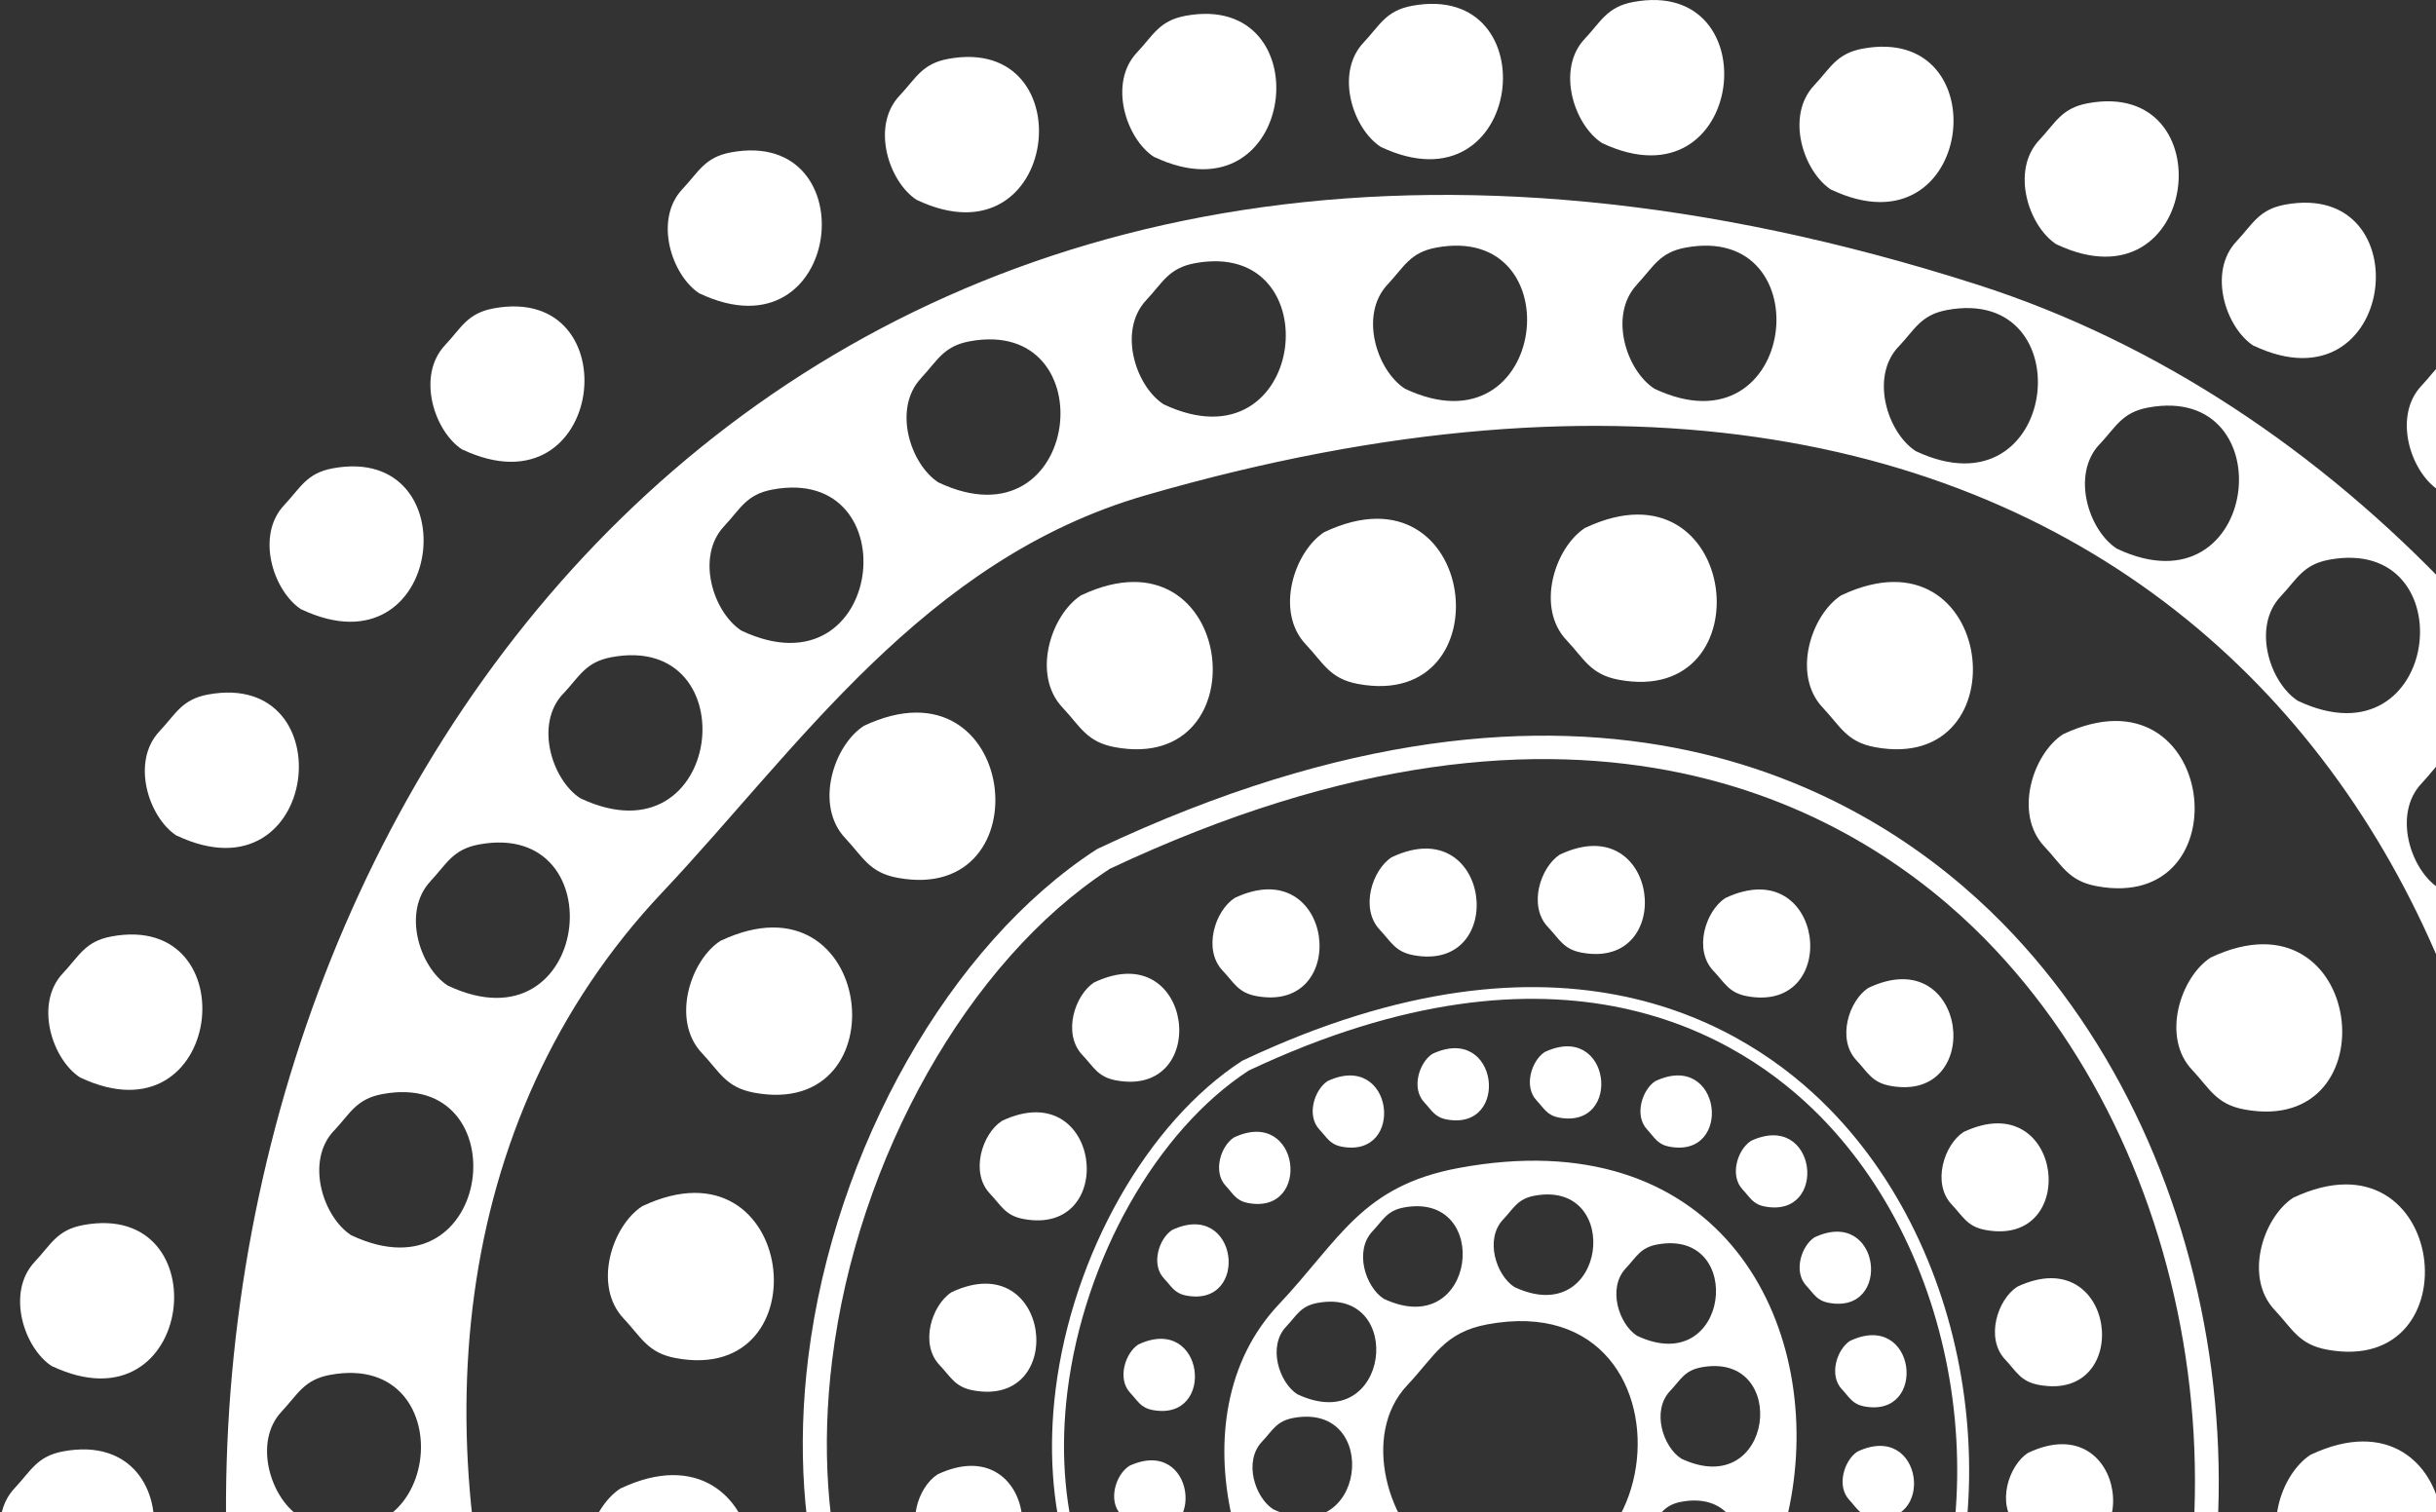 <svg width="372" height="231" viewBox="0 0 372 231" fill="none" xmlns="http://www.w3.org/2000/svg">
<rect x="0" y="0" width="372" height="231" fill="#333333" stroke="none"/>
<g clip-path="url(#clip0_68_1415)">
<path d="M239.811 330.48C231.048 330.48 221.496 329.609 211.083 327.671C182.356 322.336 171.008 308.823 156.635 291.717C152.51 286.81 148.257 281.742 143.234 276.426C127.046 259.285 120.024 234.729 123.434 207.275C127.394 175.411 145.085 144.241 167.433 129.749L167.653 129.624C243.074 94.027 286.541 121.445 305.753 140.951C341.062 176.798 349.33 239.405 324.581 283.449C314.022 302.244 289.822 330.48 239.811 330.48ZM169.376 132.772C147.909 146.766 130.914 176.851 127.083 207.701C123.801 234.106 130.492 257.666 145.947 274.025C151.043 279.431 155.333 284.534 159.477 289.477C173.373 306.031 184.354 319.1 211.78 324.186C279.336 336.757 309.42 302.991 321.355 281.742C345.389 238.961 337.377 178.185 303.095 143.387C284.579 124.592 242.616 98.223 169.358 132.754L169.376 132.772Z" fill="white"/>
<path d="M236.602 292.073C230.919 292.073 224.741 291.504 217.976 290.259C199.387 286.81 192.036 278.061 182.722 266.966C180.046 263.783 177.278 260.476 173.996 257.009C163.528 245.913 158.982 230.035 161.2 212.253C163.766 191.61 175.224 171.41 189.689 162.022L189.799 161.968C238.674 138.888 266.851 156.634 279.281 169.276C302.16 192.516 307.513 233.075 291.472 261.632C284.634 273.794 268.978 292.073 236.584 292.073H236.602ZM190.661 163.533C176.636 172.673 165.526 192.321 163.015 212.467C160.87 229.715 165.251 245.113 175.353 255.799C178.653 259.302 181.439 262.627 184.134 265.828C193.209 276.639 200.377 285.174 218.306 288.499C262.415 296.696 282.068 274.647 289.859 260.76C305.534 232.844 300.309 193.192 277.943 170.486C265.861 158.217 238.454 140.987 190.642 163.533H190.661Z" fill="white"/>
<path fill-rule="evenodd" clip-rule="evenodd" d="M210.863 22.44C206.555 19.648 203.842 11.149 208.223 6.508C210.735 3.841 211.615 1.636 215.63 0.889C236.676 -3.023 232.771 32.771 210.863 22.44Z" fill="white"/>
<path fill-rule="evenodd" clip-rule="evenodd" d="M244.65 21.853C240.342 19.061 237.629 10.562 242.011 5.921C244.522 3.254 245.42 1.049 249.417 0.302C270.463 -3.61 266.558 32.184 244.65 21.853Z" fill="white"/>
<path fill-rule="evenodd" clip-rule="evenodd" d="M279.666 29.001C275.358 26.209 272.645 17.71 277.026 13.051C279.538 10.384 280.436 8.179 284.433 7.433C305.479 3.521 301.574 39.314 279.684 28.983L279.666 29.001Z" fill="white"/>
<path fill-rule="evenodd" clip-rule="evenodd" d="M314.058 37.34C309.75 34.549 307.037 26.049 311.418 21.391C313.93 18.724 314.81 16.519 318.825 15.772C339.871 11.86 335.966 47.653 314.058 37.323V37.34Z" fill="white"/>
<path fill-rule="evenodd" clip-rule="evenodd" d="M344.161 52.828C339.852 50.036 337.139 41.537 341.521 36.878C344.032 34.211 344.931 32.006 348.927 31.259C369.973 27.347 366.068 63.141 344.179 52.81L344.161 52.828Z" fill="white"/>
<path fill-rule="evenodd" clip-rule="evenodd" d="M372.411 74.876C368.103 72.085 365.39 63.585 369.771 58.927C372.283 56.26 373.181 54.055 377.178 53.308C398.224 49.396 394.319 85.189 372.411 74.859V74.876Z" fill="white"/>
<path fill-rule="evenodd" clip-rule="evenodd" d="M4.876 243.228C0.568 240.437 -2.145 231.937 2.237 227.296C4.748 224.629 5.646 222.424 9.643 221.677C30.689 217.766 26.784 253.559 4.895 243.228H4.876Z" fill="white"/>
<path fill-rule="evenodd" clip-rule="evenodd" d="M7.938 208.679C3.63 205.888 0.917 197.388 5.298 192.73C7.81 190.063 8.69 187.858 12.705 187.111C33.751 183.199 29.846 218.992 7.938 208.662V208.679Z" fill="white"/>
<path fill-rule="evenodd" clip-rule="evenodd" d="M12.246 164.582C7.938 161.791 5.225 153.291 9.606 148.65C12.118 145.983 12.998 143.778 17.013 143.031C38.059 139.12 34.154 174.913 12.265 164.582H12.246Z" fill="white"/>
<path fill-rule="evenodd" clip-rule="evenodd" d="M26.986 127.651C22.678 124.859 19.964 116.36 24.346 111.701C26.857 109.034 27.756 106.829 31.752 106.082C52.798 102.17 48.893 137.964 27.004 127.633L26.986 127.651Z" fill="white"/>
<path fill-rule="evenodd" clip-rule="evenodd" d="M46.033 93.102C41.725 90.31 39.012 81.811 43.394 77.152C45.905 74.485 46.803 72.28 50.8 71.534C71.846 67.622 67.941 103.415 46.052 93.084L46.033 93.102Z" fill="white"/>
<path fill-rule="evenodd" clip-rule="evenodd" d="M70.599 68.671C66.291 65.879 63.578 57.38 67.96 52.721C70.471 50.054 71.351 47.849 75.366 47.102C96.412 43.19 92.507 78.984 70.599 68.653V68.671Z" fill="white"/>
<path fill-rule="evenodd" clip-rule="evenodd" d="M106.843 44.844C102.535 42.052 99.822 33.553 104.203 28.894C106.715 26.227 107.613 24.022 111.61 23.276C132.656 19.364 128.751 55.157 106.843 44.826V44.844Z" fill="white"/>
<path fill-rule="evenodd" clip-rule="evenodd" d="M140.007 30.548C135.699 27.756 132.986 19.257 137.367 14.616C139.879 11.949 140.777 9.744 144.774 8.997C165.82 5.085 161.915 40.879 140.025 30.548H140.007Z" fill="white"/>
<path fill-rule="evenodd" clip-rule="evenodd" d="M176.251 23.987C171.943 21.195 169.23 12.696 173.611 8.037C176.123 5.37 177.021 3.165 181.018 2.418C202.064 -1.494 198.159 34.3 176.251 23.969V23.987Z" fill="white"/>
<path fill-rule="evenodd" clip-rule="evenodd" d="M238.216 130.514C235.228 132.452 233.321 138.355 236.382 141.591C238.142 143.44 238.747 144.987 241.534 145.503C256.163 148.224 253.45 123.33 238.234 130.514H238.216ZM212.532 130.922C209.543 132.861 207.655 138.764 210.698 142C212.44 143.849 213.063 145.379 215.85 145.894C230.479 148.615 227.766 123.721 212.55 130.922H212.532ZM188.534 137.164C185.546 139.102 183.657 145.005 186.701 148.241C188.461 150.091 189.066 151.62 191.852 152.135C206.482 154.856 203.769 129.962 188.552 137.146L188.534 137.164ZM167.121 150.037C182.338 142.854 185.069 167.747 170.421 165.009C167.635 164.493 167.03 162.964 165.27 161.115C162.227 157.879 164.115 151.975 167.103 150.037H167.121ZM152.987 171.215C149.999 173.153 148.11 179.056 151.154 182.292C152.913 184.141 153.518 185.671 156.305 186.186C170.935 188.907 168.221 164.013 153.005 171.197L152.987 171.215ZM165.838 269.669C162.85 271.607 160.962 277.51 164.005 280.746C165.746 282.596 166.37 284.125 169.156 284.64C183.786 287.361 181.073 262.467 165.856 269.669H165.838ZM184.684 285.441C199.9 278.257 202.632 303.151 187.984 300.43C185.197 299.914 184.592 298.385 182.833 296.536C179.789 293.3 181.678 287.396 184.666 285.458L184.684 285.441ZM205.675 293.744C202.687 295.682 200.799 301.586 203.842 304.822C205.583 306.671 206.207 308.2 208.993 308.716C223.623 311.437 220.91 286.543 205.693 293.727L205.675 293.744ZM225.804 298.314C241.021 291.131 243.752 316.024 229.104 313.286C226.318 312.77 225.713 311.241 223.953 309.392C220.91 306.156 222.798 300.252 225.786 298.314H225.804ZM251.489 296.251C248.5 298.19 246.612 304.093 249.655 307.329C251.415 309.178 252.02 310.708 254.807 311.223C269.436 313.944 266.723 289.05 251.507 296.234L251.489 296.251ZM145.287 197.388C142.299 199.327 140.411 205.23 143.454 208.466C145.214 210.315 145.819 211.844 148.605 212.36C163.235 215.081 160.522 190.187 145.305 197.371L145.287 197.388ZM143.142 225.216C140.154 227.154 138.266 233.057 141.309 236.293C143.05 238.143 143.674 239.672 146.46 240.188C161.09 242.908 158.377 218.014 143.16 225.198L143.142 225.216ZM151.282 248.9C166.498 241.717 169.23 266.61 154.582 263.89C151.795 263.374 151.19 261.845 149.43 259.978C146.387 256.742 148.275 250.838 151.264 248.9H151.282ZM274.625 287.112C271.636 289.05 269.748 294.953 272.791 298.19C274.551 300.039 275.156 301.568 277.943 302.101C292.572 304.822 289.859 279.928 274.643 287.112H274.625ZM293.892 270.078C309.108 262.894 311.84 287.77 297.192 285.049C294.406 284.534 293.801 283.005 292.041 281.155C288.997 277.919 290.886 272.016 293.874 270.078H293.892ZM304.599 244.74C301.61 246.678 299.722 252.581 302.765 255.817C304.507 257.666 305.13 259.213 307.917 259.729C322.546 262.45 319.833 237.556 304.617 244.74H304.599ZM309.732 221.891C324.948 214.707 327.68 239.601 313.032 236.88C310.245 236.365 309.64 234.835 307.88 232.968C304.837 229.732 306.725 223.829 309.713 221.891H309.732ZM308.027 196.553C305.039 198.491 303.15 204.394 306.194 207.63C307.935 209.48 308.558 211.009 311.345 211.524C325.975 214.245 323.261 189.351 308.045 196.535L308.027 196.553ZM299.887 172.886C315.103 165.702 317.835 190.596 303.187 187.858C300.4 187.342 299.795 185.813 298.035 183.964C294.992 180.727 296.881 174.824 299.869 172.886H299.887ZM285.331 150.873C282.343 152.811 280.454 158.714 283.498 161.951C285.239 163.8 285.863 165.329 288.649 165.845C303.279 168.565 300.565 143.672 285.349 150.873H285.331ZM263.478 137.164C278.694 129.98 281.426 154.874 266.778 152.153C264.01 151.638 263.387 150.108 261.627 148.259C258.583 145.023 260.472 139.12 263.46 137.181L263.478 137.164Z" fill="white"/>
<path fill-rule="evenodd" clip-rule="evenodd" d="M242.066 80.62C237.427 83.625 234.494 92.782 239.224 97.778C241.937 100.659 242.891 103.024 247.199 103.824C269.876 108.038 265.66 69.489 242.084 80.62H242.066ZM202.247 81.26C197.609 84.265 194.675 93.422 199.405 98.419C202.119 101.299 203.072 103.664 207.38 104.464C230.039 108.678 225.841 70.129 202.265 81.26H202.247ZM165.105 90.915C160.467 93.92 157.533 103.077 162.263 108.074C164.976 110.954 165.93 113.319 170.238 114.119C192.915 118.333 188.699 79.784 165.123 90.915H165.105ZM131.922 110.865C155.498 99.734 159.715 138.284 137.056 134.07C132.747 133.27 131.794 130.905 129.081 128.024C124.351 123.01 127.284 113.87 131.922 110.865ZM110.033 143.689C105.395 146.694 102.462 155.852 107.192 160.848C109.905 163.729 110.858 166.094 115.166 166.894C137.844 171.108 133.627 132.558 110.051 143.689H110.033ZM129.924 296.198C125.286 299.203 122.353 308.36 127.083 313.357C129.796 316.238 130.749 318.602 135.057 319.403C157.735 323.617 153.518 285.067 129.943 296.198H129.924ZM159.128 320.647C182.704 309.516 186.921 348.066 164.243 343.852C159.935 343.051 158.982 340.687 156.268 337.806C151.538 332.81 154.472 323.652 159.11 320.647H159.128ZM191.632 333.521C186.994 336.526 184.061 345.683 188.791 350.68C191.504 353.56 192.457 355.925 196.765 356.725C219.443 360.939 215.226 322.39 191.632 333.521ZM222.816 340.598C246.392 329.467 250.609 368.016 227.931 363.802C223.623 363.002 222.67 360.637 219.956 357.756C215.226 352.742 218.16 343.603 222.798 340.598H222.816ZM262.635 337.379C257.997 340.384 255.063 349.542 259.793 354.538C262.507 357.419 263.46 359.784 267.768 360.584C290.446 364.798 286.229 326.248 262.653 337.379H262.635ZM98.08 184.23C93.442 187.235 90.509 196.393 95.239 201.389C97.952 204.27 98.905 206.635 103.213 207.435C125.891 211.649 121.674 173.082 98.08 184.23ZM94.762 227.332C90.124 230.337 87.191 239.494 91.92 244.491C94.634 247.371 95.587 249.736 99.895 250.536C122.573 254.75 118.356 216.201 94.78 227.332H94.762ZM107.375 264.014C130.951 252.883 135.167 291.433 112.508 287.219C108.2 286.419 107.247 284.054 104.533 281.173C99.803 276.177 102.737 267.019 107.375 264.014ZM298.457 323.225C293.819 326.23 290.886 335.388 295.616 340.384C298.329 343.265 299.282 345.63 303.59 346.43C326.268 350.644 322.051 312.094 298.457 323.225ZM328.303 296.838C351.879 285.707 356.095 324.257 333.436 320.043C329.128 319.243 328.174 316.878 325.461 313.997C320.731 309.001 323.665 299.843 328.303 296.838ZM344.894 257.578C340.256 260.583 337.323 269.74 342.052 274.736C344.766 277.617 345.719 279.982 350.027 280.782C372.705 284.996 368.488 246.447 344.912 257.578H344.894ZM352.85 222.193C376.445 211.062 380.643 249.612 357.984 245.397C353.675 244.597 352.722 242.232 350.009 239.352C345.279 234.355 348.212 225.198 352.85 222.193ZM350.21 182.932C345.572 185.937 342.639 195.095 347.369 200.091C350.082 202.972 351.035 205.337 355.344 206.137C378.021 210.351 373.805 171.801 350.21 182.932ZM337.597 146.25C361.173 135.119 365.39 173.668 342.731 169.454C338.422 168.654 337.469 166.289 334.756 163.409C330.026 158.412 332.959 149.255 337.597 146.25ZM315.048 112.146C310.41 115.151 307.477 124.308 312.207 129.304C314.92 132.185 315.873 134.55 320.181 135.35C342.859 139.564 338.642 101.015 315.048 112.146ZM281.206 90.915C304.782 79.784 308.998 118.333 286.321 114.119C282.013 113.319 281.059 110.954 278.346 108.074C273.616 103.077 276.549 93.92 281.188 90.915H281.206Z" fill="white"/>
<path fill-rule="evenodd" clip-rule="evenodd" d="M235.887 160.688C233.889 161.986 232.624 165.934 234.659 168.085C235.832 169.33 236.236 170.343 238.087 170.699C247.859 172.513 246.044 155.887 235.887 160.688ZM218.728 160.973C216.73 162.271 215.465 166.218 217.5 168.37C218.673 169.614 219.076 170.628 220.928 170.983C230.699 172.797 228.884 156.172 218.728 160.973ZM202.723 165.133C200.725 166.431 199.46 170.379 201.495 172.53C202.668 173.775 203.072 174.789 204.923 175.144C214.695 176.958 212.88 160.35 202.705 165.133H202.723ZM188.424 173.739C198.58 168.939 200.395 185.564 190.624 183.75C188.772 183.412 188.351 182.381 187.196 181.136C185.161 178.985 186.426 175.038 188.424 173.739ZM178.983 187.875C176.984 189.174 175.719 193.121 177.754 195.272C178.928 196.517 179.331 197.531 181.182 197.886C190.954 199.7 189.139 183.075 178.964 187.875H178.983ZM187.562 253.612C185.564 254.91 184.299 258.858 186.334 261.009C187.507 262.254 187.911 263.268 189.762 263.623C199.534 265.437 197.719 248.811 187.562 253.612ZM200.157 264.157C210.332 259.356 212.128 275.981 202.357 274.167C200.505 273.83 200.084 272.798 198.929 271.554C196.894 269.402 198.159 265.455 200.157 264.157ZM214.163 269.704C212.165 271.002 210.9 274.95 212.935 277.101C214.108 278.346 214.511 279.359 216.363 279.715C226.134 281.529 224.319 264.903 214.163 269.704ZM227.601 272.745C237.776 267.944 239.572 284.569 229.801 282.756C227.949 282.418 227.528 281.386 226.373 280.16C224.338 278.008 225.603 274.061 227.601 272.763V272.745ZM244.76 271.358C242.762 272.656 241.497 276.603 243.532 278.755C244.705 280 245.109 281.013 246.96 281.369C256.732 283.182 254.917 266.557 244.76 271.358ZM173.831 205.354C171.833 206.652 170.568 210.6 172.603 212.751C173.776 213.996 174.179 215.01 176.031 215.365C185.802 217.179 183.987 200.571 173.831 205.354ZM172.401 223.936C170.403 225.234 169.138 229.181 171.173 231.333C172.346 232.577 172.749 233.591 174.601 233.929C184.372 235.742 182.557 219.135 172.401 223.918V223.936ZM177.846 239.743C188.002 234.942 189.817 251.568 180.046 249.754C178.194 249.416 177.773 248.385 176.618 247.14C174.583 244.989 175.848 241.041 177.846 239.743ZM260.197 265.259C258.198 266.557 256.933 270.504 258.968 272.656C260.142 273.901 260.545 274.914 262.397 275.252C272.168 277.066 270.353 260.458 260.197 265.241V265.259ZM273.066 253.897C283.223 249.096 285.037 265.721 275.266 263.908C273.414 263.57 272.993 262.538 271.838 261.294C269.803 259.142 271.068 255.195 273.066 253.897ZM280.216 236.969C278.218 238.267 276.953 242.215 278.988 244.366C280.161 245.611 280.564 246.624 282.416 246.98C292.187 248.794 290.372 232.186 280.216 236.969ZM283.644 221.713C293.801 216.912 295.615 233.537 285.844 231.724C283.993 231.386 283.571 230.355 282.416 229.11C280.381 226.958 281.646 223.011 283.644 221.713ZM282.508 204.803C280.509 206.101 279.244 210.049 281.279 212.2C282.453 213.445 282.856 214.458 284.707 214.814C294.479 216.628 292.664 200.02 282.508 204.803ZM277.081 188.996C287.237 184.195 289.052 200.82 279.281 198.989C277.429 198.651 277.008 197.62 275.853 196.393C273.818 194.241 275.083 190.294 277.081 188.996ZM267.346 174.291C265.348 175.589 264.083 179.536 266.118 181.688C267.291 182.932 267.695 183.946 269.546 184.284C279.318 186.097 277.503 169.49 267.346 174.273V174.291ZM252.772 165.133C262.928 160.333 264.743 176.958 254.972 175.144C253.12 174.806 252.699 173.775 251.544 172.53C249.509 170.379 250.774 166.431 252.772 165.133Z" fill="white"/>
<path fill-rule="evenodd" clip-rule="evenodd" d="M302.014 43.493C-35.089 -64.634 -73.221 504.984 300.657 399.862C343.427 387.842 367.828 352.28 393.879 325.484C477.055 239.939 412.322 78.877 302.014 43.493ZM399.434 227.99C395.126 225.198 392.412 216.699 396.794 212.058C399.306 209.391 400.185 207.186 404.2 206.439C425.246 202.527 421.341 238.338 399.434 227.99ZM395.144 200.571C390.836 197.78 388.123 189.28 392.504 184.639C395.016 181.972 395.896 179.767 399.91 179.021C420.956 175.109 417.052 210.902 395.162 200.571H395.144ZM389.003 167.214C384.694 164.422 381.981 155.923 386.363 151.264C388.874 148.597 389.772 146.392 393.769 145.645C414.815 141.733 410.91 177.527 389.003 167.196V167.214ZM377.178 114.084C398.224 110.172 394.319 145.965 372.411 135.635C368.103 132.843 365.39 124.343 369.771 119.685C372.283 117.018 373.181 114.813 377.178 114.066V114.084ZM348.267 91.111C350.779 88.443 351.677 86.239 355.674 85.492C376.72 81.58 372.815 117.373 350.907 107.042C346.599 104.251 343.886 95.751 348.267 91.111ZM320.621 67.871C323.133 65.203 324.031 62.999 328.028 62.252C349.074 58.34 345.169 94.133 323.261 83.802C318.953 81.011 316.24 72.511 320.621 67.853V67.871ZM289.914 52.97C292.426 50.303 293.324 48.098 297.32 47.351C318.366 43.439 314.462 79.233 292.554 68.902C288.246 66.11 285.533 57.611 289.914 52.952V52.97ZM249.985 43.439C252.497 40.772 253.377 38.567 257.392 37.821C278.438 33.909 274.533 69.702 252.644 59.371C248.335 56.58 245.604 48.08 250.004 43.439H249.985ZM211.908 43.439C214.42 40.772 215.3 38.567 219.315 37.821C240.361 33.909 236.456 69.702 214.548 59.371C210.24 56.58 207.527 48.08 211.908 43.439ZM175.059 45.822C177.571 43.155 178.451 40.95 182.466 40.203C203.512 36.291 199.607 72.085 177.699 61.754C173.391 58.962 170.678 50.463 175.059 45.822ZM140.649 57.753C143.16 55.086 144.059 52.881 148.055 52.134C169.101 48.222 165.196 84.016 143.307 73.685C138.999 70.893 136.286 62.394 140.667 57.753H140.649ZM110.565 80.388C113.076 77.721 113.956 75.516 117.971 74.77C139.017 70.858 135.112 106.651 113.223 96.32C108.915 93.529 106.202 85.029 110.583 80.371L110.565 80.388ZM85.981 105.993C88.492 103.326 89.391 101.121 93.387 100.375C114.433 96.463 110.528 132.256 88.621 121.925C84.312 119.134 81.599 110.634 85.981 105.976V105.993ZM65.723 134.603C68.234 131.936 69.133 129.731 73.129 128.984C94.175 125.073 90.27 160.866 68.381 150.535C64.073 147.743 61.36 139.244 65.741 134.603H65.723ZM50.983 172.726C53.495 170.059 54.375 167.854 58.39 167.107C79.436 163.195 75.531 199.007 53.623 188.658C49.315 185.866 46.602 177.367 50.983 172.708V172.726ZM42.99 215.614C45.502 212.947 46.4 210.742 50.397 209.995C71.443 206.083 67.538 241.877 45.648 231.546C41.34 228.754 38.627 220.255 43.009 215.596L42.99 215.614ZM48.71 266.717C44.402 263.925 41.689 255.426 46.07 250.767C48.582 248.1 49.462 245.895 53.477 245.149C74.523 241.237 70.618 277.03 48.71 266.699V266.717ZM60.993 301.87C56.685 299.079 53.972 290.579 58.353 285.921C60.865 283.254 61.763 281.049 65.76 280.302C86.805 276.39 82.901 312.183 61.011 301.853L60.993 301.87ZM75.109 332.241C70.801 329.449 68.088 320.95 72.469 316.291C74.981 313.624 75.879 311.419 79.876 310.672C100.922 306.76 97.017 342.554 75.128 332.223L75.109 332.241ZM99.694 356.672C95.385 353.88 92.672 345.381 97.054 340.74C99.565 338.073 100.463 335.868 104.46 335.121C125.506 331.209 121.601 367.003 99.712 356.672H99.694ZM123.031 379.307C118.723 376.516 116.01 368.016 120.391 363.375C122.903 360.708 123.801 358.503 127.798 357.757C148.844 353.845 144.939 389.638 123.031 379.307ZM156.818 391.825C152.51 389.034 149.797 380.534 154.178 375.893C156.69 373.226 157.57 371.021 161.585 370.274C182.631 366.363 178.726 402.156 156.818 391.825ZM188.754 398.973C184.446 396.182 181.732 387.682 186.114 383.041C188.626 380.374 189.524 378.169 193.52 377.422C214.566 373.511 210.662 409.304 188.772 398.973H188.754ZM173.849 366.291C86.531 337.433 35.291 206.083 101.123 136.31C121.748 114.457 141.052 85.456 174.913 75.659C470.877 -10.082 440.701 454.468 173.849 366.291ZM226.831 401.943C222.523 399.151 219.81 390.652 224.191 386.011C226.703 383.344 227.601 381.139 231.598 380.392C252.644 376.48 248.739 412.273 226.849 401.943H226.831ZM264.303 401.943C259.995 399.151 257.282 390.652 261.663 386.011C264.175 383.344 265.055 381.139 269.07 380.392C290.116 376.48 286.211 412.273 264.303 401.943ZM297.467 390.634C293.159 387.842 290.446 379.343 294.827 374.684C297.339 372.017 298.219 369.812 302.234 369.065C323.28 365.153 319.375 400.947 297.467 390.616V390.634ZM324.508 374.542C320.2 371.75 317.486 363.251 321.868 358.592C324.38 355.925 325.26 353.72 329.274 352.973C350.32 349.061 346.416 384.855 324.526 374.524L324.508 374.542ZM347.846 352.511C343.537 349.719 340.824 341.22 345.206 336.561C347.717 333.894 348.615 331.689 352.612 330.943C373.658 327.031 369.753 362.824 347.846 352.493V352.511ZM369.331 329.858C365.023 327.066 362.31 318.567 366.692 313.926C369.203 311.259 370.101 309.054 374.098 308.307C395.144 304.395 391.239 340.189 369.331 329.858ZM384.089 301.87C379.781 299.079 377.068 290.579 381.449 285.921C383.961 283.254 384.859 281.049 388.856 280.302C409.902 276.39 405.997 312.183 384.089 301.853V301.87ZM397.601 265.526C393.292 262.734 390.579 254.235 394.961 249.594C397.472 246.927 398.371 244.722 402.367 243.975C423.413 240.063 419.508 275.857 397.601 265.526Z" fill="white"/>
<path fill-rule="evenodd" clip-rule="evenodd" d="M222.743 178.398C207.893 181.154 204.612 189.334 195.262 199.255C178.964 216.521 189.084 248.082 205.07 258.467C286.431 296.874 300.95 163.853 222.743 178.398ZM248.28 193.708C249.912 191.983 250.48 190.56 253.065 190.08C266.686 187.555 264.156 210.706 249.985 204.021C247.199 202.225 245.439 196.713 248.28 193.708ZM229.544 186.257C231.176 184.533 231.744 183.11 234.329 182.63C247.95 180.105 245.42 203.256 231.249 196.57C228.463 194.757 226.703 189.262 229.544 186.257ZM209.598 188.053C211.23 186.329 211.798 184.906 214.383 184.426C228.004 181.901 225.474 205.052 211.303 198.366C208.517 196.553 206.757 191.058 209.598 188.053ZM196.399 202.634C198.03 200.909 198.599 199.487 201.183 199.006C214.805 196.482 212.275 219.633 198.104 212.947C195.317 211.133 193.557 205.639 196.399 202.634ZM192.714 220.202C194.345 218.477 194.914 217.054 197.499 216.574C211.12 214.049 208.59 237.2 194.419 230.515C191.632 228.701 189.872 223.207 192.714 220.202ZM202.1 248.385C199.314 246.571 197.554 241.077 200.395 238.072C202.027 236.347 202.595 234.924 205.18 234.444C218.801 231.919 216.271 255.07 202.1 248.385ZM219.296 258.502C216.51 256.689 214.75 251.194 217.591 248.189C219.223 246.464 219.791 245.042 222.376 244.562C235.997 242.037 233.467 265.188 219.296 258.502ZM219.278 237.894C212.165 233.271 207.673 219.241 214.915 211.56C219.076 207.15 220.543 203.505 227.143 202.278C261.92 195.806 255.467 254.964 219.278 237.894ZM238.931 257.009C236.144 255.195 234.384 249.701 237.226 246.696C238.857 244.971 239.426 243.548 242.011 243.068C255.632 240.543 253.102 263.694 238.931 257.009ZM253.67 243.317C250.884 241.503 249.124 236.009 251.965 233.004C253.597 231.279 254.165 229.857 256.75 229.377C270.371 226.852 267.841 250.003 253.67 243.317ZM256.732 222.78C253.945 220.966 252.185 215.472 255.027 212.467C256.658 210.742 257.227 209.32 259.812 208.839C273.433 206.315 270.903 229.466 256.732 222.78Z" fill="white"/>
</g>
<defs>
<clipPath id="clip0_68_1415">
<rect width="466" height="447" fill="white"/>
</clipPath>
</defs>
</svg>
